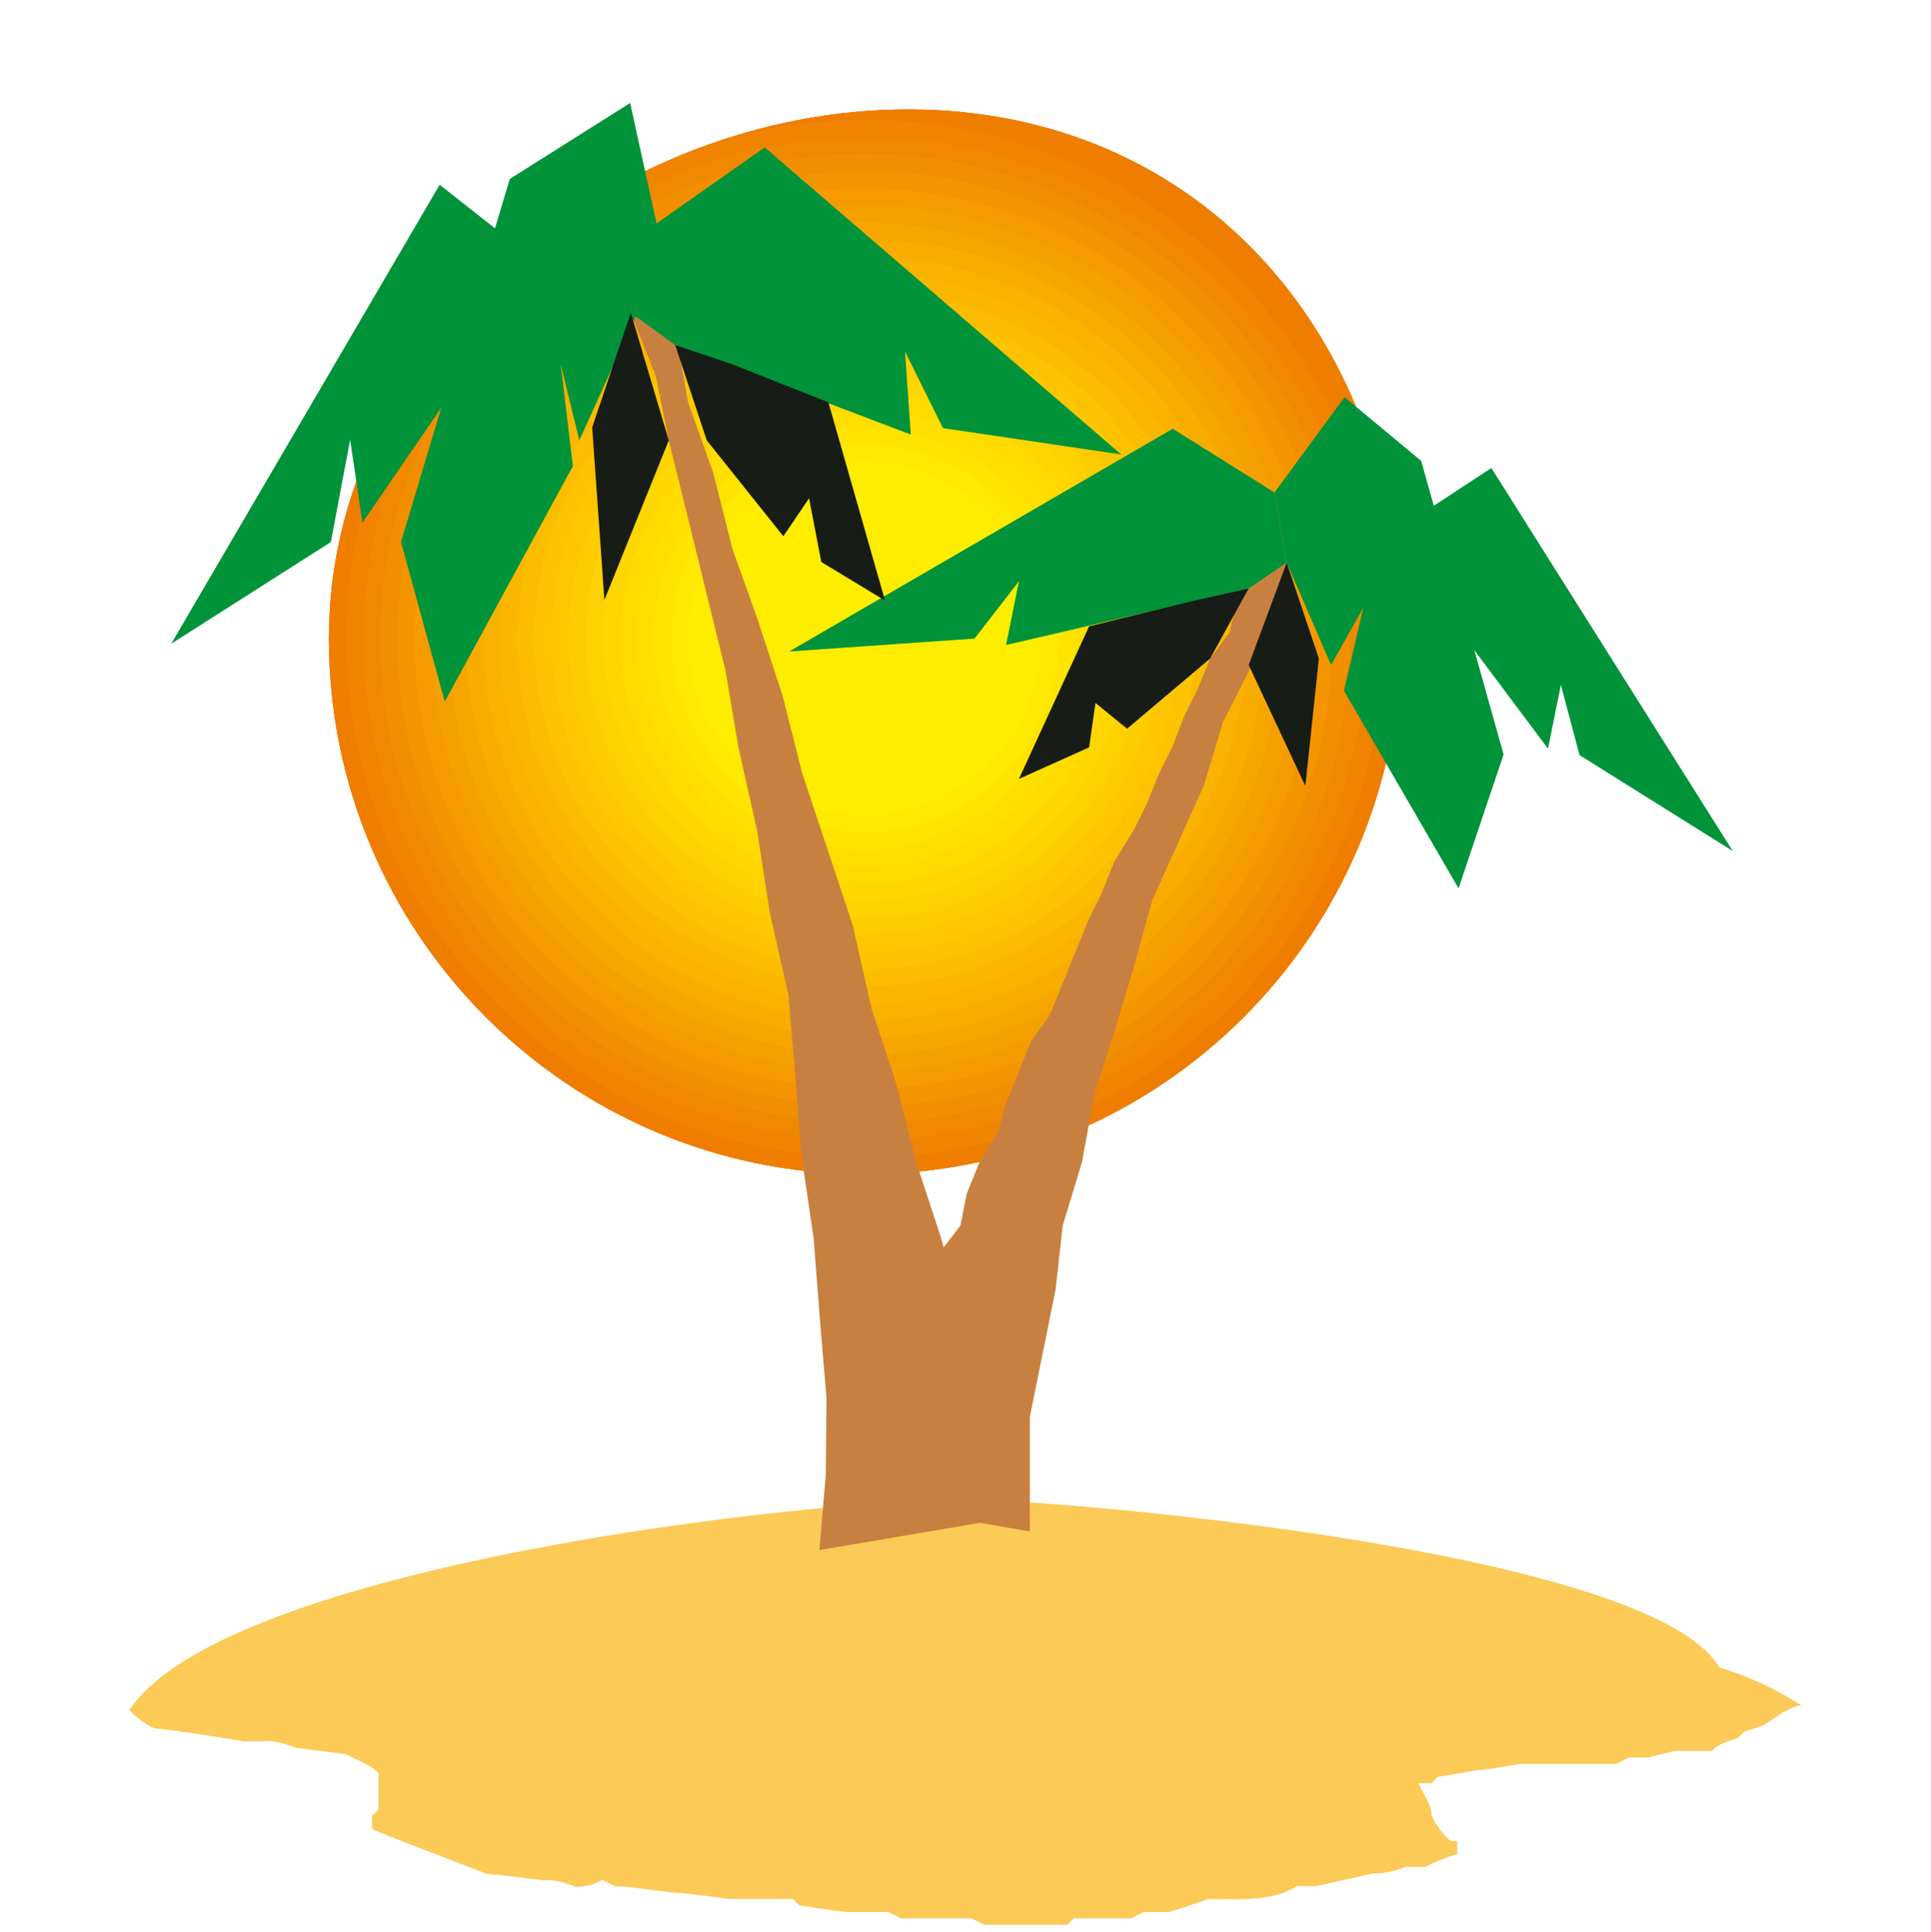 <?xml version="1.0" encoding="utf-8"?>
<!-- Generator: Adobe Illustrator 24.1.1, SVG Export Plug-In . SVG Version: 6.00 Build 0)  -->
<svg version="1.1" id="Livello_1" xmlns="http://www.w3.org/2000/svg" xmlns:xlink="http://www.w3.org/1999/xlink" x="0px" y="0px"
	 viewBox="0 0 300 300.1" style="enable-background:new 0 0 300 300.1;" xml:space="preserve">
<style type="text/css">
	.st0{clip-path:url(#SVGID_2_);}
	.st1{fill:#EF7D00;}
	.st2{fill:#F08300;}
	.st3{fill:#F18900;}
	.st4{fill:#F28F00;}
	.st5{fill:#F49500;}
	.st6{fill:#F59B00;}
	.st7{fill:#F6A000;}
	.st8{fill:#F7A600;}
	.st9{fill:#F8AC00;}
	.st10{fill:#F9B200;}
	.st11{fill:#FBB700;}
	.st12{fill:#FCBC00;}
	.st13{fill:#FDC200;}
	.st14{fill:#FEC700;}
	.st15{fill:#FFCC00;}
	.st16{fill:#FFD100;}
	.st17{fill:#FFD600;}
	.st18{fill:#FFDB00;}
	.st19{fill:#FFDF00;}
	.st20{fill:#FFE400;}
	.st21{fill:#FFE900;}
	.st22{fill:#FFED00;}
	.st23{fill-rule:evenodd;clip-rule:evenodd;fill:#FBCA57;}
	.st24{fill-rule:evenodd;clip-rule:evenodd;fill:#C88040;}
	.st25{fill-rule:evenodd;clip-rule:evenodd;fill:#00933A;}
	.st26{fill-rule:evenodd;clip-rule:evenodd;fill:#171C17;}
</style>
<g>
	<g>
		<g>
			<defs>
				<path id="SVGID_1_" d="M51.1,99c0.1-46,44.2-82.1,90.2-82s76.4,36.3,76.3,82.3c-0.1,46-37.4,83.2-83.4,83.1c0,0,0,0-0.1,0
					C88.2,182.3,51,144.9,51.1,99"/>
			</defs>
			<clipPath id="SVGID_2_">
				<use xlink:href="#SVGID_1_"  style="overflow:visible;"/>
			</clipPath>
			<g class="st0">
				<path class="st1" d="M39.3,99.2c0-52.5,49.4-94,101.9-94s88.3,41.5,88.3,94s-42.6,95.1-95.1,95.1
					C81.9,194.2,39.3,151.7,39.3,99.2"/>
				<path class="st1" d="M45.2,99.2c0-49.2,46.7-88,96-88c49.2,0,82.4,38.8,82.3,88.1c0,49.2-39.9,89.1-89.2,89.1l0,0
					C85.1,188.3,45.2,148.4,45.2,99.2L45.2,99.2"/>
				<path class="st1" d="M51.1,99.2c0-46,37.3-83.2,83.2-83.2c46,0,83.2,37.3,83.2,83.2s-37.2,83.2-83.1,83.2l0,0
					C88.4,182.4,51.1,145.1,51.1,99.2L51.1,99.2"/>
				<path class="st2" d="M53.8,99.2c0-44.5,36.1-80.6,80.6-80.6S215,54.7,215,99.2s-36.1,80.6-80.6,80.6l0,0
					C89.9,179.7,53.8,143.7,53.8,99.2L53.8,99.2"/>
				<path class="st3" d="M56.5,99.2c0-43,34.9-77.9,77.9-77.9s77.9,34.9,77.9,77.9s-34.9,77.9-77.9,77.9l0,0
					C91.3,177.1,56.5,142.2,56.5,99.2"/>
				<path class="st4" d="M59.1,99.2c0-41.6,33.7-75.3,75.3-75.3s75.3,33.7,75.3,75.3s-33.8,75.2-75.3,75.2l0,0
					C92.8,174.4,59.1,140.7,59.1,99.2L59.1,99.2"/>
				<path class="st5" d="M61.8,99.2c0-40.1,32.5-72.6,72.6-72.6S207,59.1,207,99.2s-32.5,72.6-72.6,72.6l0,0
					C94.3,171.8,61.8,139.3,61.8,99.2L61.8,99.2"/>
				<path class="st6" d="M64.4,99.2c0-38.6,31.3-69.9,69.9-69.9s69.9,31.3,69.9,69.9s-31.3,69.9-69.9,69.9l0,0
					C95.7,169.1,64.4,137.8,64.4,99.2"/>
				<path class="st7" d="M67.1,99.2c0-37.2,30.1-67.3,67.3-67.3s67.3,30.1,67.3,67.3s-30.1,67.3-67.3,67.3l0,0
					C97.2,166.5,67.1,136.3,67.1,99.2L67.1,99.2"/>
				<path class="st8" d="M69.7,99.2c0-35.7,28.9-64.6,64.6-64.6s64.6,28.9,64.6,64.6s-28.9,64.6-64.6,64.6l0,0
					C98.7,163.8,69.7,134.9,69.7,99.2L69.7,99.2"/>
				<path class="st9" d="M72.4,99.2c0-34.2,27.8-62,62-62s62,27.8,62,62s-27.8,62-62,62S72.4,133.4,72.4,99.2L72.4,99.2"/>
				<path class="st10" d="M75.1,99.2c0-32.8,26.6-59.3,59.3-59.3s59.3,26.6,59.3,59.3s-26.6,59.3-59.3,59.3l0,0
					C101.6,158.5,75.1,132,75.1,99.2L75.1,99.2"/>
				<path class="st11" d="M77.7,99.2c0-31.3,25.4-56.7,56.7-56.7s56.7,25.4,56.7,56.7s-25.4,56.7-56.7,56.7l0,0
					C103,155.8,77.7,130.5,77.7,99.2L77.7,99.2"/>
				<path class="st12" d="M80.4,99.2c0-29.8,24.2-54,54-54s54,24.2,54,54s-24.2,54-54,54S80.4,129,80.4,99.2"/>
				<path class="st13" d="M83,99.2c0-28.4,23-51.3,51.4-51.3s51.3,23,51.3,51.4c0,28.3-23,51.3-51.4,51.3
					C106,150.6,83,127.6,83,99.2"/>
				<path class="st14" d="M85.7,99.2c0-26.9,21.8-48.7,48.7-48.7s48.7,21.8,48.7,48.7s-21.8,48.7-48.7,48.7S85.7,126.1,85.7,99.2
					L85.7,99.2"/>
				<path class="st15" d="M88.3,99.2c0-25.4,20.6-46,46-46s46,20.6,46,46s-20.6,46-46,46S88.3,124.6,88.3,99.2L88.3,99.2"/>
				<path class="st16" d="M91,99.2c0-24,19.4-43.4,43.4-43.4s43.4,19.4,43.4,43.4s-19.4,43.4-43.4,43.4l0,0
					C110.4,142.6,91,123.1,91,99.2L91,99.2"/>
				<path class="st17" d="M93.7,99.2c0-22.5,18.2-40.7,40.7-40.7s40.7,18.2,40.7,40.7s-18.2,40.7-40.7,40.7l0,0
					C111.9,139.9,93.7,121.7,93.7,99.2"/>
				<path class="st18" d="M96.3,99.2c0-21,17-38.1,38.1-38.1c21,0,38.1,17,38.1,38.1s-17,38.1-38.1,38.1l0,0
					C113.3,137.2,96.3,120.2,96.3,99.2L96.3,99.2"/>
				<path class="st19" d="M99,99.2c0-19.6,15.8-35.4,35.4-35.4s35.4,15.8,35.4,35.4s-15.8,35.4-35.4,35.4l0,0
					C114.8,134.6,99,118.7,99,99.2L99,99.2"/>
				<path class="st20" d="M101.6,99.2c0-18.1,14.7-32.8,32.7-32.8s32.8,14.7,32.8,32.8S152.4,132,134.3,132
					C116.3,131.9,101.6,117.3,101.6,99.2"/>
				<path class="st21" d="M104.3,99.2c0-16.6,13.5-30.1,30.1-30.1s30.1,13.5,30.1,30.1s-13.5,30.1-30.1,30.1l0,0
					C117.7,129.3,104.3,115.8,104.3,99.2L104.3,99.2"/>
				<path class="st22" d="M106.9,99.2c0-15.2,12.3-27.4,27.4-27.4c15.2,0,27.4,12.3,27.4,27.4s-12.3,27.4-27.4,27.4l0,0
					C119.2,126.6,106.9,114.3,106.9,99.2L106.9,99.2"/>
				<path class="st22" d="M109.6,99.2c0-13.7,11.1-24.8,24.8-24.8s24.8,11.1,24.8,24.8S148.1,124,134.4,124l0,0
					C120.7,123.9,109.6,112.9,109.6,99.2"/>
				<path class="st22" d="M122,99.2c0-6.8,5.5-12.4,12.4-12.4c6.9,0,12.4,5.5,12.4,12.4c0,6.8-5.5,12.4-12.4,12.4l0,0
					C127.5,111.6,122,106,122,99.2"/>
			</g>
		</g>
	</g>
</g>
<path class="st23" d="M20.2,265.5c15-22.2,105.5-32.8,131-32.5c13.5,0,105.3,7.8,115.9,26c4.5,1.4,8.9,3.4,12.9,6
	c-0.7-0.3-2.3,0.7-3,1l-3,2l-3,1l-1,1c-1,0.3-3.4,1-4,2c-1.8,0-4.2,0-5.9,0l-4,1h-3l-2,1c-1,0-8.9,0-10.9,0c-1,0-3,0-4,0
	c0,0-5.5,1-6.9,1c0,0-5.3,1-5.9,1l-1,1h-2c0.5,1.4,2.1,3.4,2,5c0.7,1.5,1.7,2.9,3,4h1v2c-1.7,0.5-3.4,1.2-5,2h-3
	c-1.2,0.5-3.7,1.2-5,1l-8.9,2h-3c-4,2.5-9.4,2-13.9,2c-1.1,0.5-5.9,2-5.9,2c-0.7,0-3.3,0-4,0l-2,1c-2.8,0-6.1,0-8.9,0l-1,1
	c-4.1,0-8.7,0-12.9,0l-2-1h-2c-2,0-5,0-6.9,0h-2l-2-1c-1.8,0-4.2,0-5.9,0c-0.8,0.2-7.2-1-7.9-1l-1-1c-3.2,0-6.7,0-9.9,0
	c0,0-6.9-1-8.9-1c0,0-6.9-1-8.9-1l-2-1c0,0-1.3,1.1-4.1,1.1c-1.1-0.5-3.7-1.3-4.9-1c0,0-7.8-1-8.9-1c-1.8-0.8-16.1-6.1-17.8-7v-2
	l1-1v-5.6c-1.1-1.4-3.5-2.1-5-3l-7.9-1c-1.2-0.5-3.7-1.3-5-1h-3c0,0-11.4-1.9-13.9-2c-1.5-0.7-2.9-1.7-4-3"/>
<polyline class="st24" points="194,89.4 199.9,87.4 197,95.4 194,104.3 190,112.2 187,122.1 179,139.9 176,150.8 173,160.7 
	170.1,169.6 168.1,180.5 165.1,190.4 164,200.3 160,220.1 160,237.9 131.3,232.9 133.3,229 134.3,225 136.3,221 137.3,217.1 
	139.3,212.1 140.3,208.2 142.3,203.2 144.2,199.3 146.2,194.3 149.2,190.4 150.2,185.4 152.2,180.5 155.2,175.5 156.2,171.6 
	160.2,161.7 163.1,157.7 169.1,142.9 171.1,138.9 173.1,133.9 176.1,129 178.1,125 180.1,120.1 182.1,116.1 184,111.2 186,107.2 
	188,102.3 191,98.3 192,94.4 194,89.4 "/>
<polyline class="st25" points="198,76.5 182.2,66.6 122.6,101.2 151.4,99.2 158.3,90.3 156.3,100.2 194,91.4 199.9,87.4 198,76.5 
	"/>
<polyline class="st25" points="222.7,78.6 231.7,72.7 269.2,132.2 245.4,117.3 242.5,106.4 240.5,116.3 228.6,100.4 222.7,78.6 "/>
<polyline class="st25" points="208.9,61.7 198,76.5 199.9,87.4 206.8,103.3 211.8,94.4 208.8,107.3 226.6,138 233.6,117.2 
	220.8,71.6 208.9,61.7 "/>
<polyline class="st26" points="185.1,93.4 194,91.4 188,102.3 175.1,113.2 170.2,109.2 169.2,116.1 158.3,121 169.2,97.3 
	185.1,93.4 "/>
<polyline class="st26" points="199.9,87.4 204.9,102.3 202.8,122.1 194,103.3 199.9,87.4 "/>
<polyline class="st24" points="104.9,51.6 98,48.6 101.9,58.5 103.9,68.4 112.7,104.1 114.7,116 117.6,128.9 119.6,141.8 
	122.5,154.6 123.5,166.5 124.5,179.4 126.4,192.3 127.4,205.2 128.4,217.1 128.3,229 127.3,240.8 156.1,235.9 154.1,225 
	151.1,214.1 149.2,203.2 146.2,192.3 142.3,180.4 139.3,168.5 135.4,156.7 132.5,143.8 124.6,120 121.6,108.1 117.7,96.2 
	113.8,85.3 110.8,73.4 106.9,62.5 104.9,51.6 "/>
<polyline class="st25" points="102,34.7 118.8,22.9 174.2,70.6 146.5,66.5 140.6,54.6 141.5,67.5 104.9,53.6 98,48.6 102,34.7 "/>
<polyline class="st25" points="77.2,35.7 68.3,28.7 26.6,100 51.4,84.2 54.4,68.3 56.3,81.2 69.2,62.4 77.2,35.7 "/>
<polyline class="st25" points="97.9,16 102,34.7 99,48.6 90,68.4 87.1,56.5 89,72.4 69.1,109 62.3,84.2 79.2,27.8 97.9,16 "/>
<polyline class="st26" points="113.8,56.6 104.9,53.6 109.8,68.4 121.7,83.3 125.7,77.4 127.6,87.3 137.5,93.3 128.7,62.5 
	113.8,56.6 "/>
<polyline class="st26" points="98,48.6 92,66.4 93.9,93.2 103.9,68.4 98,48.6 "/>
</svg>
